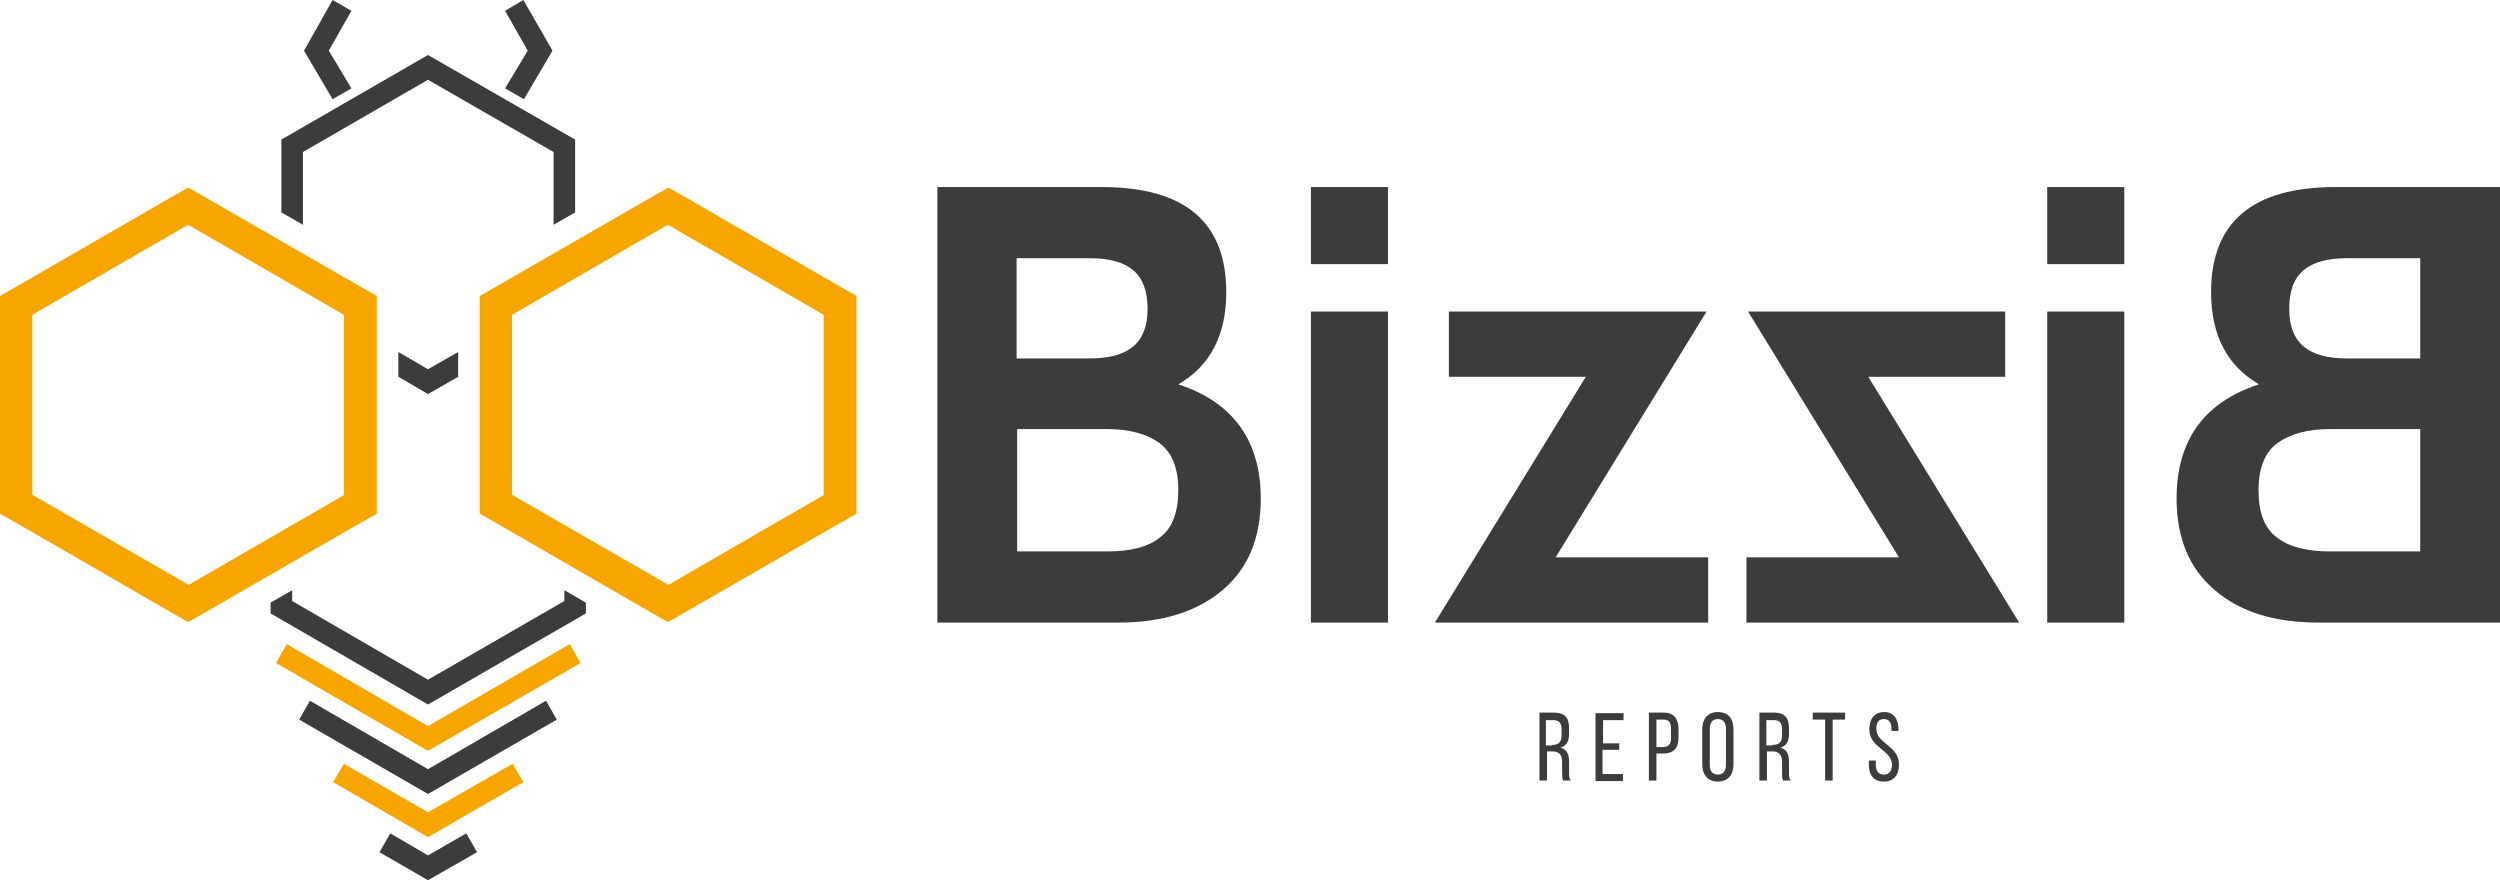 <svg xmlns="http://www.w3.org/2000/svg" xml:space="preserve" width="463.8" height="163.3" style="overflow:visible;enable-background:new 0 0 463.8 163.3"><style>.st0{fill:#3c3c3b}.st1{fill:#f7a600}</style><path d="M233.9 92.5c0 7.2-2.3 12.9-7 16.9-4.7 4-11.1 6.1-19.3 6.1h-33.7V34.7h30.5c15.4 0 23.1 6.5 23.1 19.5 0 8-3 13.7-8.9 17.1 10.1 3.3 15.3 10.4 15.3 21.2zm-45.3-26h13.5c3.6 0 6.3-.7 8.1-2.2 1.8-1.5 2.7-3.8 2.7-7 0-3.3-.9-5.7-2.7-7.2-1.8-1.5-4.5-2.2-8.1-2.2h-13.5v18.6zm26.6 33.2c2.3-1.7 3.4-4.7 3.4-8.8 0-4.1-1.2-7-3.5-8.7-2.3-1.7-5.6-2.6-9.7-2.6h-16.7v22.7h16.7c4.3 0 7.6-.8 9.8-2.6zM243.2 34.7h14.3V49h-14.3V34.7zm0 23.1h14.3v57.7h-14.3V57.8zM316.9 103.4v12.1h-50.7l28-45.6h-25.4V57.8h47.8l-28 45.6h28.3zM352.3 103.4l-28-45.6H372v12.1h-25.4l28 45.6H324v-12.1h28.3zM379.8 34.7h14.3V49h-14.3V34.7zm0 23.1h14.3v57.7h-14.3V57.8zM419.1 71.3c-5.9-3.4-8.9-9.1-8.9-17.1 0-13 7.7-19.5 23.1-19.5h30.5v80.8h-33.7c-8.2 0-14.6-2-19.3-6.1-4.7-4-7-9.7-7-16.9 0-10.8 5.1-17.9 15.3-21.2zM449 47.9h-13.5c-3.6 0-6.3.7-8.1 2.2-1.8 1.5-2.7 3.8-2.7 7.2 0 3.2.9 5.5 2.7 7 1.8 1.5 4.5 2.2 8.1 2.2H449V47.9zm-16.7 54.4H449V79.6h-16.7c-4.2 0-7.4.9-9.8 2.6-2.3 1.7-3.5 4.6-3.5 8.7 0 4.2 1.1 7.1 3.4 8.8 2.3 1.8 5.6 2.6 9.9 2.6z" class="st0"/><path d="M69.9 95.3V54.9l-3-1.7-29-16.7-3-1.7-3 1.7L3 53.2l-3 1.7v40.4L3 97l28.9 16.7 3 1.7 3-1.7 29-16.7 3-1.7zm-6-3.5L35 108.5 6 91.8V58.4l28.9-16.7 28.9 16.7v33.4z" class="st1"/><path d="M73.9 65.3v4.6l5.5 3.2 5.6-3.2v-4.6l-5.6 3.2zM56.2 28.2l23.2-13.4 23.3 13.4v13.5l4-2.3V25.9L79.4 10.2 52.2 25.9v13.5l4 2.3zM65.2 16.4l-4.2-7L65.2 2l-3.5-2-5.3 9.4 5.3 9z" class="st0"/><path d="m79.4 134.7-26.2-15.2-2 3.5 28.2 16.3 28.3-16.3-2-3.5z" class="st1"/><path d="M79.4 142.7 57.5 130l-2 3.5 23.9 13.8 23.9-13.8-2-3.5z" class="st0"/><path d="m79.4 150.7-15.6-9-2 3.4 17.6 10.2 17.7-10.2-2-3.4z" class="st1"/><path d="m79.4 158.7-7-4.1-2 3.5 9 5.2 9.1-5.2-2-3.5z" class="st0"/><path d="M155.9 53.2 127 36.5l-3-1.7-3 1.7-29 16.7-3 1.7v40.4l3 1.7 28.9 16.7 3 1.7 3-1.7 29-16.7 3-1.7V54.9l-3-1.7zm-3 38.6L124 108.5 95 91.8V58.4l28.9-16.7 28.9 16.7v33.4z" class="st1"/><path d="m104.7 111.5-25.3 14.6-25.2-14.6v-2l-4 2.3v2l29.2 16.9 29.3-16.9v-2l-4-2.3zM93.7 16.4l3.5 2 5.3-9L97.1 0l-3.4 2 4.2 7.4zM288.3 132.2c2 0 2.8 1 2.8 2.9v1c0 1.4-.5 2.3-1.6 2.6 1.2.3 1.6 1.3 1.6 2.6v2c0 .6 0 1.1.3 1.5H290c-.2-.4-.2-.7-.2-1.5v-2c0-1.4-.7-1.9-1.8-1.9h-1v5.4h-1.4v-12.6h2.7zm-.4 6c1.1 0 1.8-.4 1.8-1.7v-1.2c0-1.1-.4-1.7-1.5-1.7h-1.4v4.7h1.1zM300.4 137.8v1.3h-3.1v4.5h3.8v1.3H296v-12.6h5.2v1.3h-3.8v4.3h3zM308.6 132.2c2 0 2.8 1.2 2.8 3.1v1.5c0 2-.9 3-2.9 3h-1.2v5h-1.4v-12.6h2.7zm-.1 6.4c1 0 1.5-.5 1.5-1.7v-1.7c0-1.2-.4-1.7-1.4-1.7h-1.3v5.1h1.2zM315.8 135.3c0-1.9 1-3.2 2.9-3.2s2.9 1.2 2.9 3.2v6.5c0 1.9-1 3.2-2.9 3.2s-2.9-1.3-2.9-3.2v-6.5zm1.4 6.6c0 1.2.5 1.8 1.5 1.8s1.5-.7 1.5-1.8v-6.7c0-1.1-.5-1.8-1.5-1.8s-1.5.7-1.5 1.8v6.7zM329.1 132.2c2 0 2.8 1 2.8 2.9v1c0 1.4-.5 2.3-1.6 2.6 1.2.3 1.6 1.3 1.6 2.6v2c0 .6 0 1.1.3 1.5h-1.4c-.2-.4-.2-.7-.2-1.5v-2c0-1.4-.7-1.9-1.8-1.9h-1v5.4h-1.4v-12.6h2.7zm-.3 6c1.1 0 1.8-.4 1.8-1.7v-1.2c0-1.1-.4-1.7-1.5-1.7h-1.4v4.7h1.1zM338.6 144.8v-11.3h-2.3v-1.3h6v1.3H340v11.3h-1.4zM352.2 135.3v.3h-1.3v-.4c0-1.1-.4-1.8-1.4-1.8-1 0-1.4.7-1.4 1.8 0 2.8 4.2 3.1 4.2 6.6 0 1.9-.9 3.2-2.8 3.2s-2.8-1.2-2.8-3.2v-.7h1.3v.8c0 1.1.5 1.8 1.5 1.8s1.5-.7 1.5-1.8c0-2.8-4.2-3.1-4.2-6.6 0-1.9.9-3.2 2.8-3.2 1.7 0 2.6 1.3 2.6 3.2z" class="st0"/></svg>